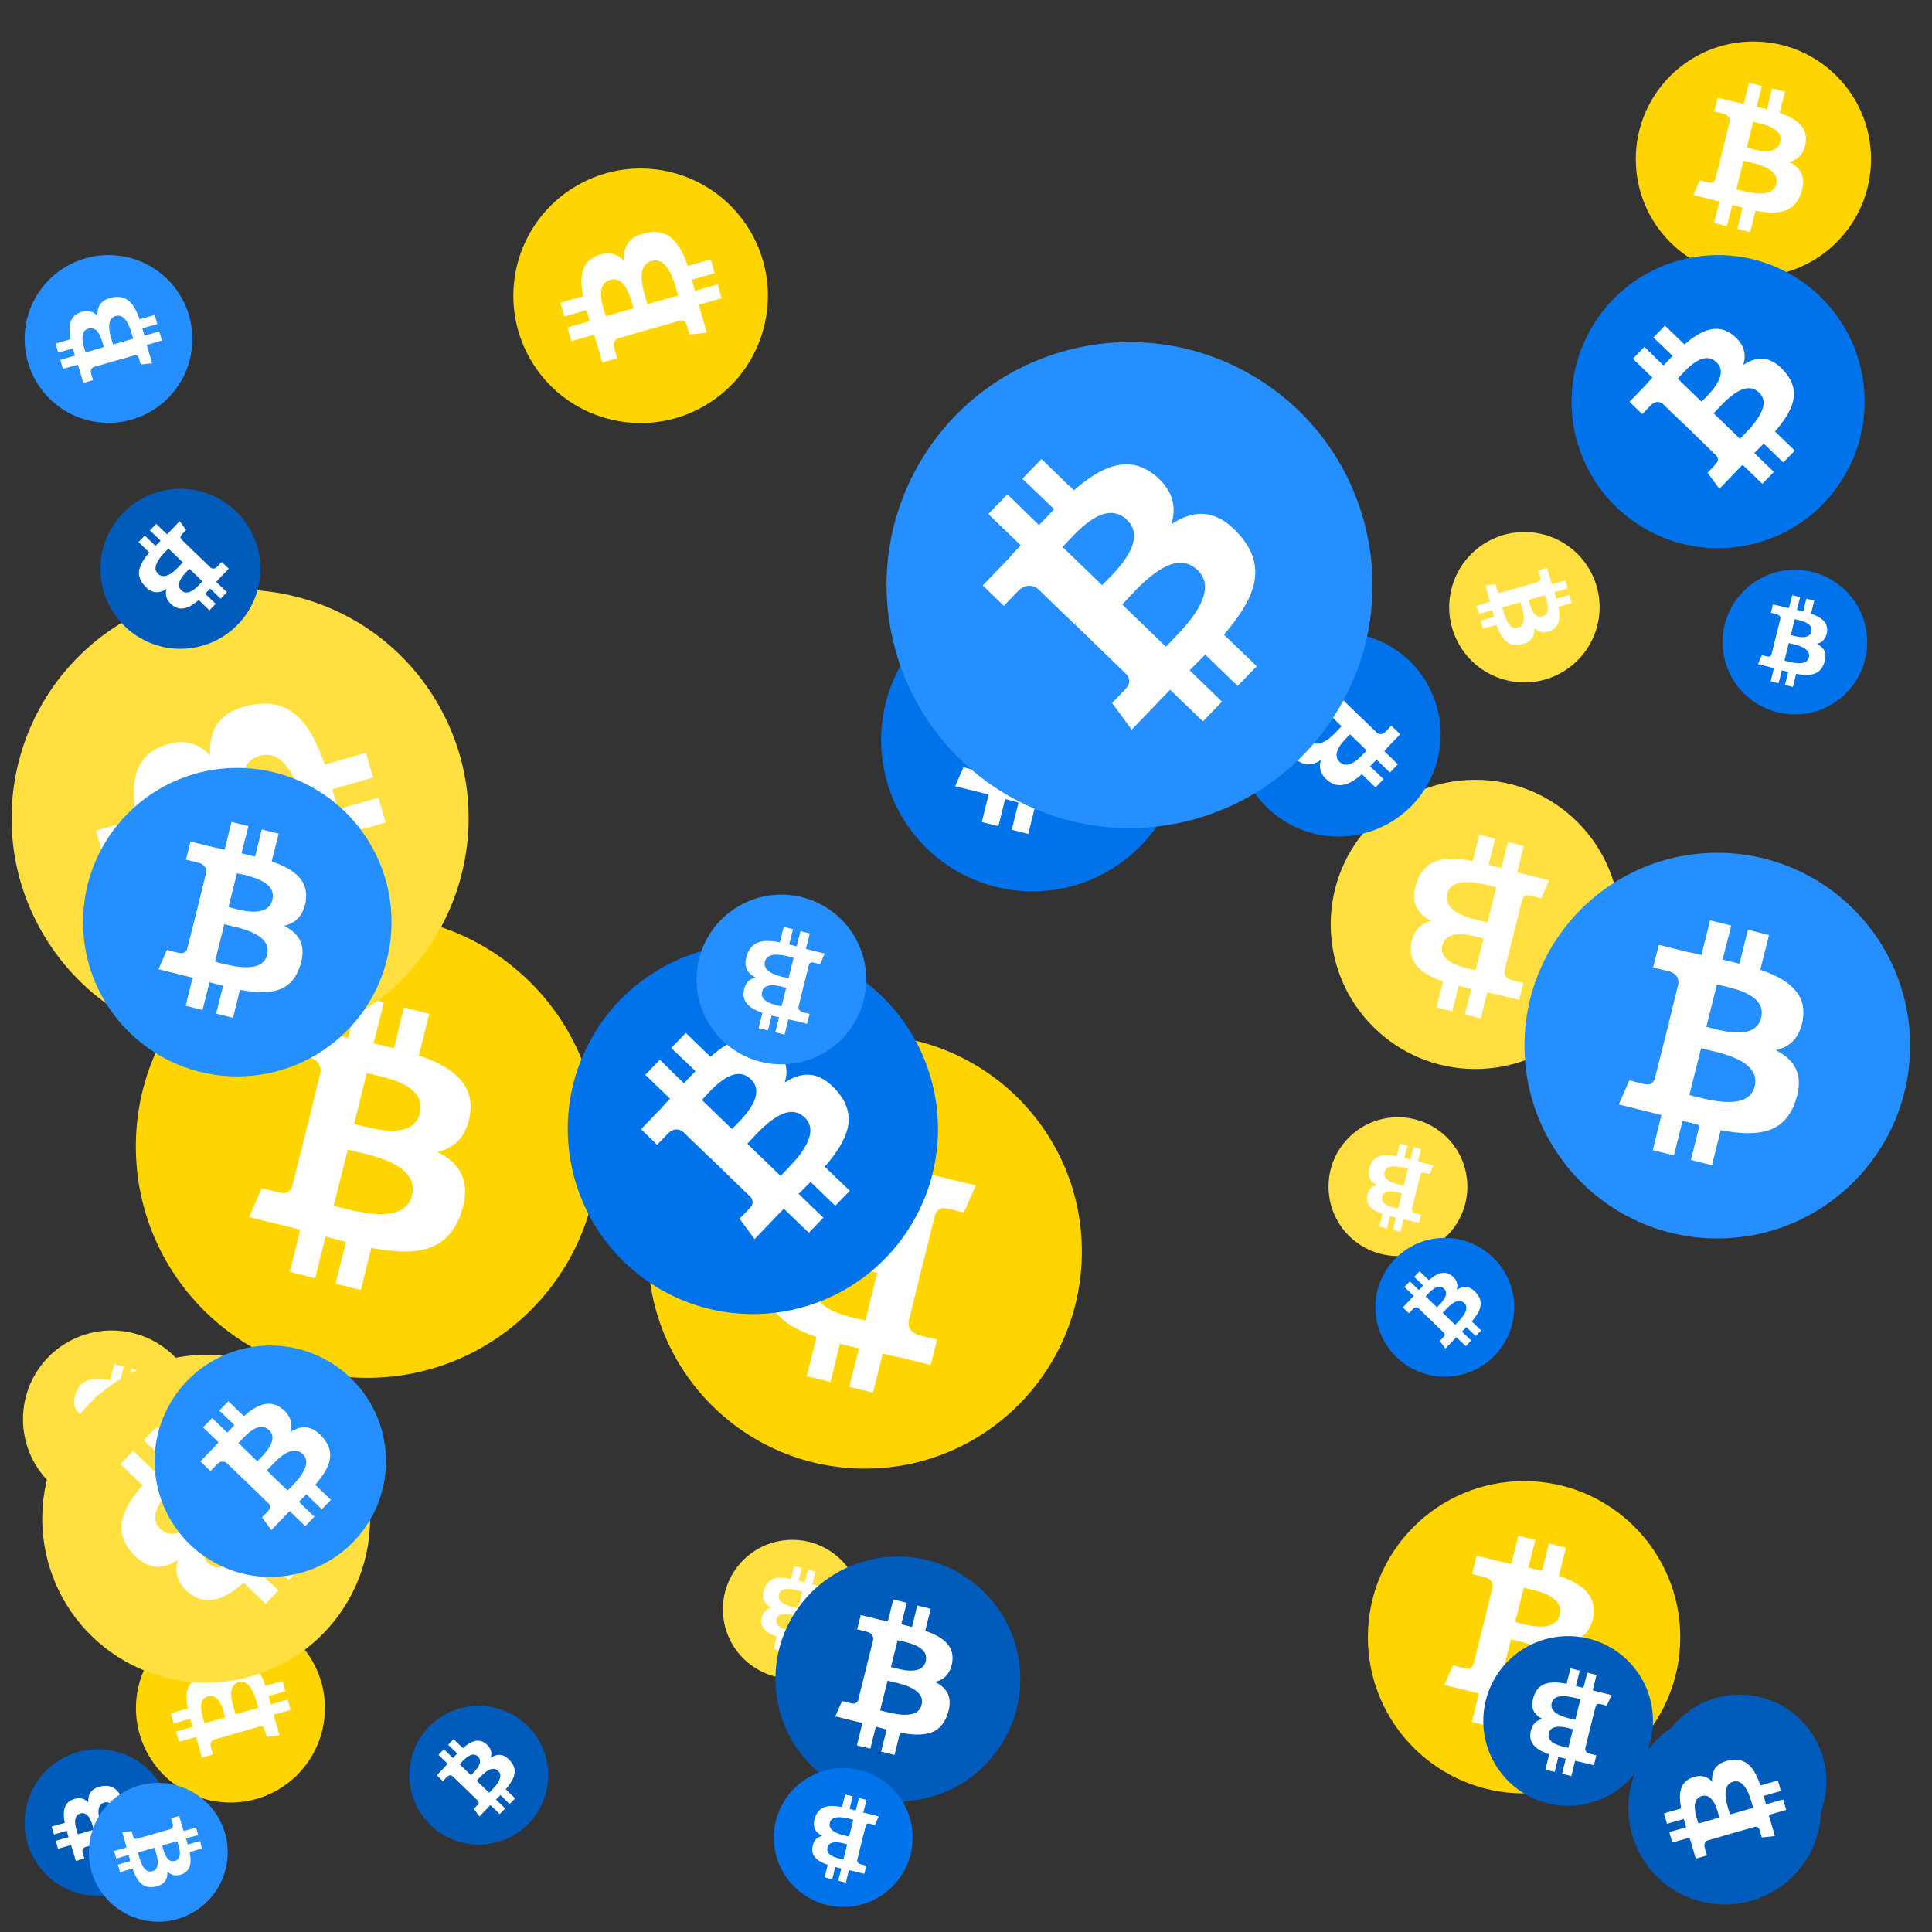 <svg viewBox="0 0 1024 1024"  xmlns="http://www.w3.org/2000/svg">
<rect x="0" y="0" width="1024" height="1024" fill="#333333" stroke="none"/>
<defs>
 <g id="asset1506" desc="Material Icons (Apache 2.0)/Logos/Bitcoin Logo">
  <path d="M738 439 c10 -68 -42 -105 -113 -129 l23 -92 -56 -14 -22 90 c-15 -4 -30 -7 -45 -11 l23 -90 -56 -14 -23 92 c-12 -3 -24 -6 -36 -8 l0 0 -77 -19 -15 60 c0 0 42 10 41 10 23 6 27 21 26 33 l-26 105 c2 0 4 1 6 2 -2 0 -4 -1 -6 -1 l-37 147 c-3 7 -10 17 -26 13 1 1 -41 -10 -41 -10 l-28 64 73 18 c14 3 27 7 40 10 l-23 93 56 14 23 -92 c15 4 30 8 45 12 l-23 92 56 14 23 -93 c96 18 168 11 198 -76 24 -70 -1 -110 -52 -136 37 -8 64 -33 72 -82 l0 0 zm-128 180 c-17 70 -135 32 -173 23 l31 -124 c38 10 160 28 142 101 zm17 -181 c-16 63 -114 31 -145 23 l28 -112 c32 8 134 23 117 89 l0 0 z" />
 </g>
<g id="asset1506_coin"><circle cx="511" cy="511" r="511" /><use href="#asset1506" fill="#FFF"/></g><g id="bitcoinArt2">
<use href="#asset1506_coin" fill="#FFD500" transform="translate(72,485) scale(0.240, 0.240) rotate(1440, 512, 512)" />
<use href="#asset1506_coin" fill="#FFD500" transform="translate(419,613) scale(0.136, 0.136) rotate(600, 512, 512)" />
<use href="#asset1506_coin" fill="#FFD500" transform="translate(272,89) scale(0.132, 0.132) rotate(1320, 512, 512)" />
<use href="#asset1506_coin" fill="#FFD500" transform="translate(343,548) scale(0.225, 0.225) rotate(3060, 512, 512)" />
<use href="#asset1506_coin" fill="#FFD500" transform="translate(725,785) scale(0.162, 0.162) rotate(360, 512, 512)" />
<use href="#asset1506_coin" fill="#FFD500" transform="translate(72,855) scale(0.098, 0.098) rotate(2040, 512, 512)" />
<use href="#asset1506_coin" fill="#FFD500" transform="translate(867,22) scale(0.122, 0.122) rotate(1440, 512, 512)" />
<use href="#asset1506_coin" fill="#FFE040" transform="translate(768,282) scale(0.078, 0.078) rotate(3300, 512, 512)" />
<use href="#asset1506_coin" fill="#FFE040" transform="translate(12,705) scale(0.092, 0.092) rotate(1980, 512, 512)" />
<use href="#asset1506_coin" fill="#FFE040" transform="translate(22,718) scale(0.170, 0.170) rotate(3360, 512, 512)" />
<use href="#asset1506_coin" fill="#FFE040" transform="translate(705,413) scale(0.150, 0.150) rotate(1620, 512, 512)" />
<use href="#asset1506_coin" fill="#FFE040" transform="translate(704,592) scale(0.072, 0.072) rotate(2340, 512, 512)" />
<use href="#asset1506_coin" fill="#FFE040" transform="translate(383,816) scale(0.072, 0.072) rotate(1980, 512, 512)" />
<use href="#asset1506_coin" fill="#FFE040" transform="translate(6,312) scale(0.237, 0.237) rotate(3480, 512, 512)" />
<use href="#asset1506_coin" fill="#005BBB" transform="translate(217,904) scale(0.072, 0.072) rotate(2100, 512, 512)" />
<use href="#asset1506_coin" fill="#005BBB" transform="translate(53,259) scale(0.083, 0.083) rotate(3360, 512, 512)" />
<use href="#asset1506_coin" fill="#005BBB" transform="translate(13,927) scale(0.076, 0.076) rotate(240, 512, 512)" />
<use href="#asset1506_coin" fill="#005BBB" transform="translate(411,825) scale(0.127, 0.127) rotate(720, 512, 512)" />
<use href="#asset1506_coin" fill="#005BBB" transform="translate(786,867) scale(0.088, 0.088) rotate(1980, 512, 512)" />
<use href="#asset1506_coin" fill="#005BBB" transform="translate(876,898) scale(0.090, 0.090) rotate(600, 512, 512)" />
<use href="#asset1506_coin" fill="#005BBB" transform="translate(863,907) scale(0.100, 0.100) rotate(3120, 512, 512)" />
<use href="#asset1506_coin" fill="#0072EA" transform="translate(655,335) scale(0.106, 0.106) rotate(2280, 512, 512)" />
<use href="#asset1506_coin" fill="#0072EA" transform="translate(729,656) scale(0.072, 0.072) rotate(660, 512, 512)" />
<use href="#asset1506_coin" fill="#0072EA" transform="translate(913,302) scale(0.075, 0.075) rotate(0, 512, 512)" />
<use href="#asset1506_coin" fill="#0072EA" transform="translate(833,135) scale(0.152, 0.152) rotate(1380, 512, 512)" />
<use href="#asset1506_coin" fill="#0072EA" transform="translate(467,312) scale(0.157, 0.157) rotate(1080, 512, 512)" />
<use href="#asset1506_coin" fill="#0072EA" transform="translate(301,500) scale(0.192, 0.192) rotate(1380, 512, 512)" />
<use href="#asset1506_coin" fill="#0072EA" transform="translate(410,937) scale(0.072, 0.072) rotate(1980, 512, 512)" />
<use href="#asset1506_coin" fill="#258FFF" transform="translate(369,474) scale(0.088, 0.088) rotate(540, 512, 512)" />
<use href="#asset1506_coin" fill="#258FFF" transform="translate(82,713) scale(0.120, 0.120) rotate(660, 512, 512)" />
<use href="#asset1506_coin" fill="#258FFF" transform="translate(470,181) scale(0.252, 0.252) rotate(2820, 512, 512)" />
<use href="#asset1506_coin" fill="#258FFF" transform="translate(808,452) scale(0.200, 0.200) rotate(2160, 512, 512)" />
<use href="#asset1506_coin" fill="#258FFF" transform="translate(47,945) scale(0.072, 0.072) rotate(2940, 512, 512)" />
<use href="#asset1506_coin" fill="#258FFF" transform="translate(13,135) scale(0.087, 0.087) rotate(960, 512, 512)" />
<use href="#asset1506_coin" fill="#258FFF" transform="translate(44,407) scale(0.160, 0.160) rotate(0, 512, 512)" />
</g>
</defs>
<use href="#bitcoinArt2" />
</svg>
